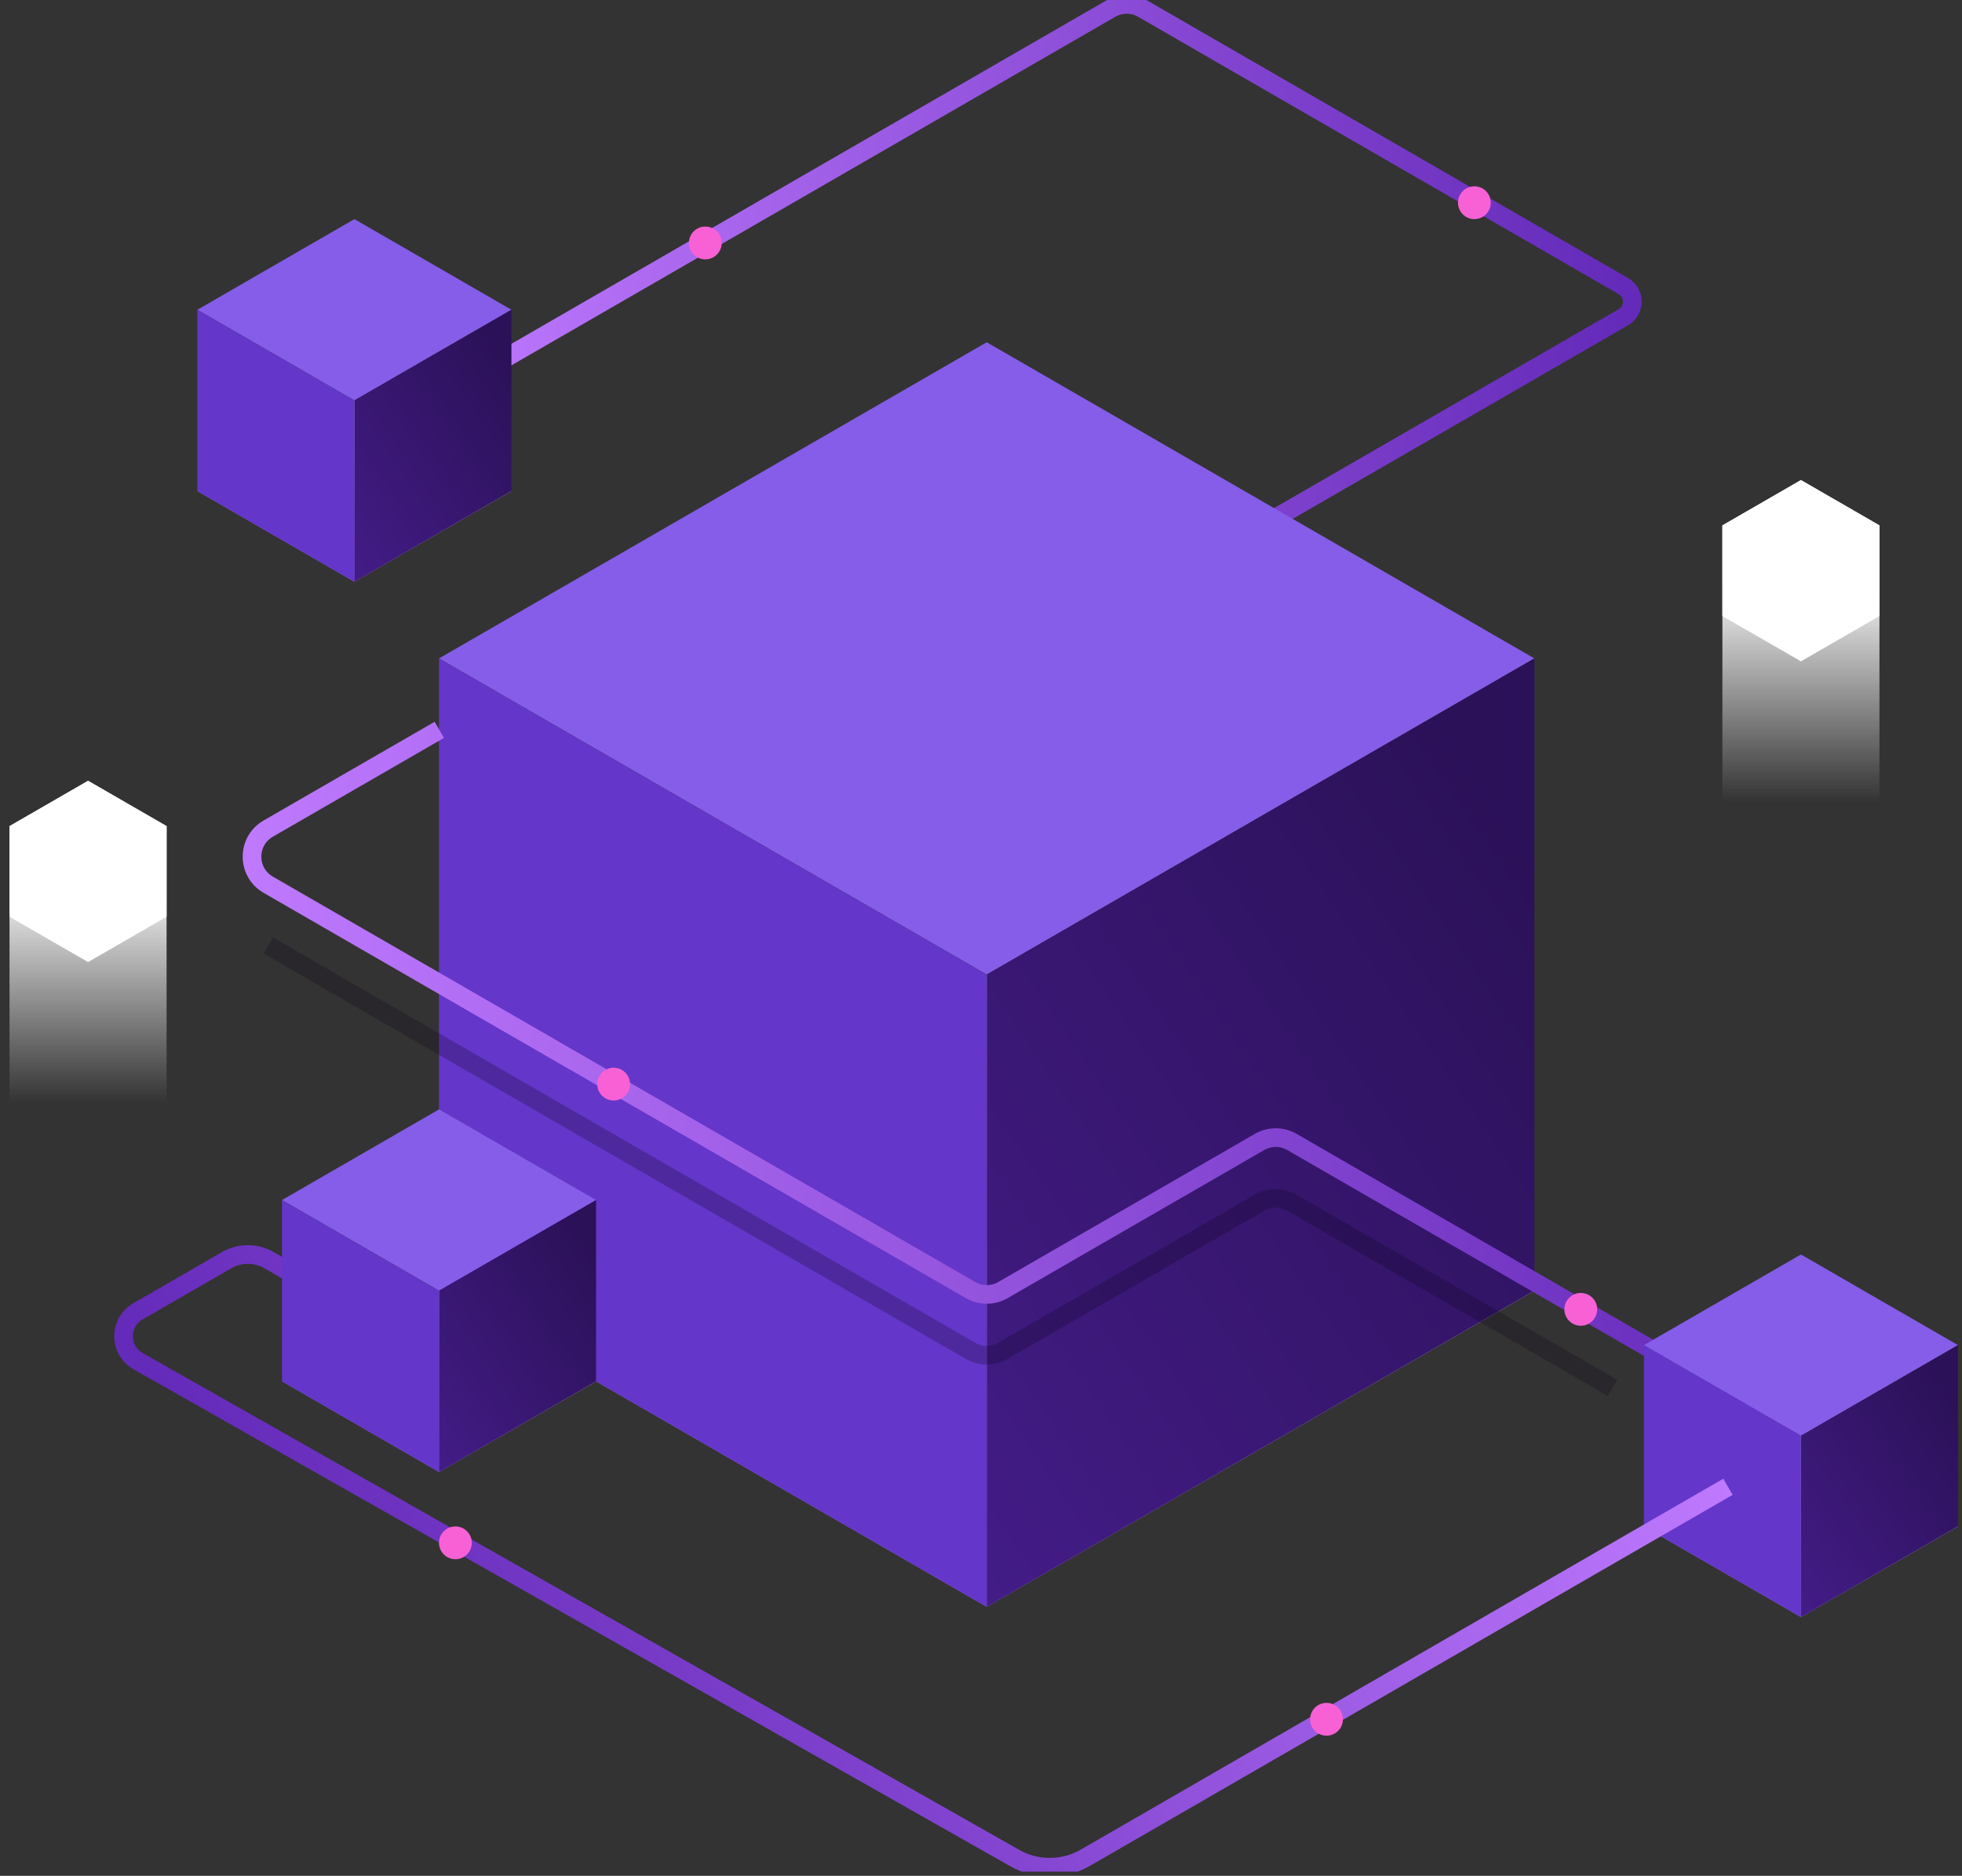 <svg width="206" height="197" viewBox="0 0 206 197" fill="none" xmlns="http://www.w3.org/2000/svg">
<rect x="0" y="0" width="206" height="197" fill="#333333" stroke="none"/>
<g clip-path="url(#clip0_1338_2897)">
<path d="M45.44 42.005L116.598 0.923C117.653 0.312 118.95 0.312 120 0.923L170.437 30.043C171.701 30.771 171.701 32.593 170.437 33.322L124.335 59.938" stroke="url(#paint0_linear_1338_2897)" stroke-width="1.96" stroke-miterlimit="10"/>
<path d="M161.101 69.147L103.6 102.346L46.093 69.147L103.6 35.943L161.101 69.147Z" fill="#855DE8"/>
<path d="M161.101 135.549L103.6 168.748L46.093 135.549L103.6 102.346L161.101 135.549Z" fill="url(#paint1_linear_1338_2897)"/>
<path d="M46.093 69.147V135.549L103.6 168.748V102.346L46.093 69.147Z" fill="#6436C9"/>
<path d="M161.101 69.147V135.549L103.599 168.748V102.346L161.101 69.147Z" fill="url(#paint2_linear_1338_2897)"/>
<path d="M189.09 150.786L135.648 119.929C134.593 119.319 133.297 119.319 132.246 119.929L105.303 135.483C104.248 136.093 102.951 136.093 101.901 135.483L28.164 92.915C25.893 91.604 25.893 88.33 28.164 87.019L46.126 76.647" stroke="url(#paint3_linear_1338_2897)" stroke-width="1.96" stroke-miterlimit="10"/>
<path opacity="0.24" d="M169.311 145.751L135.644 126.313C134.588 125.702 133.292 125.702 132.241 126.313L105.298 141.866C104.243 142.477 102.946 142.477 101.896 141.866L28.164 99.298" stroke="#0A0118" stroke-width="1.96" stroke-miterlimit="10"/>
<path d="M205.576 141.265L189.09 150.786L172.6 141.265L189.09 131.745L205.576 141.265Z" fill="#855DE8"/>
<path d="M205.576 160.306L189.09 169.822L172.6 160.306L189.09 150.786L205.576 160.306Z" fill="url(#paint4_linear_1338_2897)"/>
<path d="M172.6 141.265V160.306L189.09 169.822V150.786L172.6 141.265Z" fill="#6436C9"/>
<path d="M205.576 141.265V160.306L189.09 169.822V150.786L205.576 141.265Z" fill="url(#paint5_linear_1338_2897)"/>
<path d="M189.09 50.418L180.843 55.178V64.699L189.09 69.454L197.333 64.699V55.178L189.09 50.418Z" fill="white"/>
<path d="M189.09 50.418L180.843 55.178V85L189.09 89.755L197.333 85V55.178L189.09 50.418Z" fill="url(#paint6_linear_1338_2897)"/>
<path d="M9.248 82L1 86.76V96.281L9.248 101.036L17.491 96.281V86.76L9.248 82Z" fill="white"/>
<path d="M9.248 82L1 86.76V116.582L9.248 121.337L17.491 116.582V86.76L9.248 82Z" fill="url(#paint7_linear_1338_2897)"/>
<path d="M165.975 139.23C166.926 139.23 167.697 138.459 167.697 137.508C167.697 136.557 166.926 135.786 165.975 135.786C165.024 135.786 164.253 136.557 164.253 137.508C164.253 138.459 165.024 139.23 165.975 139.23Z" fill="#F861D5"/>
<path d="M154.803 23.011C155.754 23.011 156.525 22.24 156.525 21.289C156.525 20.337 155.754 19.566 154.803 19.566C153.852 19.566 153.081 20.337 153.081 21.289C153.081 22.24 153.852 23.011 154.803 23.011Z" fill="#F861D5"/>
<path d="M74.054 27.236C75.005 27.236 75.776 26.465 75.776 25.514C75.776 24.563 75.005 23.792 74.054 23.792C73.102 23.792 72.331 24.563 72.331 25.514C72.331 26.465 73.102 27.236 74.054 27.236Z" fill="#F861D5"/>
<path d="M64.429 115.576C65.38 115.576 66.151 114.805 66.151 113.854C66.151 112.902 65.38 112.131 64.429 112.131C63.478 112.131 62.707 112.902 62.707 113.854C62.707 114.805 63.478 115.576 64.429 115.576Z" fill="#F861D5"/>
<path d="M53.697 32.532L37.211 42.052L20.721 32.532L37.211 23.011L53.697 32.532Z" fill="#855DE8"/>
<path d="M53.697 51.572L37.211 61.093L20.721 51.572L37.211 42.052L53.697 51.572Z" fill="url(#paint8_linear_1338_2897)"/>
<path d="M20.721 32.532V51.572L37.211 61.093V42.052L20.721 32.532Z" fill="#6436C9"/>
<path d="M53.697 32.532V51.572L37.211 61.093V42.052L53.697 32.532Z" fill="url(#paint9_linear_1338_2897)"/>
<path d="M181.429 156.142L113.967 195.095C111.667 196.425 108.833 196.434 106.524 195.123L14.498 142.95C12.473 141.8 12.459 138.885 14.479 137.721L23.792 132.346C25.174 131.551 26.872 131.551 28.249 132.346L39.809 139.018" stroke="url(#paint10_linear_1338_2897)" stroke-width="1.96" stroke-miterlimit="10"/>
<path d="M62.584 126.029L46.093 135.549L29.607 126.029L46.093 116.508L62.584 126.029Z" fill="#855DE8"/>
<path d="M62.584 145.065L46.093 154.585L29.607 145.065L46.093 135.549L62.584 145.065Z" fill="url(#paint11_linear_1338_2897)"/>
<path d="M29.607 126.029V145.065L46.093 154.585V135.549L29.607 126.029Z" fill="#6436C9"/>
<path d="M62.584 126.029V145.065L46.093 154.585V135.549L62.584 126.029Z" fill="url(#paint12_linear_1338_2897)"/>
<path d="M47.816 163.751C48.767 163.751 49.538 162.98 49.538 162.029C49.538 161.077 48.767 160.306 47.816 160.306C46.864 160.306 46.093 161.077 46.093 162.029C46.093 162.98 46.864 163.751 47.816 163.751Z" fill="#F861D5"/>
<path d="M139.278 182.281C140.229 182.281 141 181.51 141 180.559C141 179.607 140.229 178.836 139.278 178.836C138.327 178.836 137.555 179.607 137.555 180.559C137.555 181.51 138.327 182.281 139.278 182.281Z" fill="#F861D5"/>
</g>
<defs>
<linearGradient id="paint0_linear_1338_2897" x1="45.208" y1="30.17" x2="171.852" y2="30.17" gradientUnits="userSpaceOnUse">
<stop stop-color="#BE79FE"/>
<stop offset="0.99" stop-color="#642AB9"/>
</linearGradient>
<linearGradient id="paint1_linear_1338_2897" x1="84.483" y1="160.24" x2="142.245" y2="85.623" gradientUnits="userSpaceOnUse">
<stop stop-color="#AD6EFF"/>
<stop offset="1" stop-color="#F5EEFD"/>
</linearGradient>
<linearGradient id="paint2_linear_1338_2897" x1="186.79" y1="81.895" x2="48.61" y2="175.945" gradientUnits="userSpaceOnUse">
<stop offset="0.15" stop-color="#2B1158"/>
<stop offset="1" stop-color="#5022A0"/>
</linearGradient>
<linearGradient id="paint3_linear_1338_2897" x1="25.997" y1="113.716" x2="189.322" y2="113.716" gradientUnits="userSpaceOnUse">
<stop stop-color="#BE79FE"/>
<stop offset="0.99" stop-color="#642AB9"/>
</linearGradient>
<linearGradient id="paint4_linear_1338_2897" x1="183.606" y1="167.385" x2="200.167" y2="145.992" gradientUnits="userSpaceOnUse">
<stop stop-color="#AD6EFF"/>
<stop offset="1" stop-color="#F5EEFD"/>
</linearGradient>
<linearGradient id="paint5_linear_1338_2897" x1="212.943" y1="144.923" x2="173.319" y2="171.885" gradientUnits="userSpaceOnUse">
<stop offset="0.15" stop-color="#2B1158"/>
<stop offset="1" stop-color="#5022A0"/>
</linearGradient>
<linearGradient id="paint6_linear_1338_2897" x1="189.088" y1="50.418" x2="189.088" y2="89.755" gradientUnits="userSpaceOnUse">
<stop offset="0.25" stop-color="white"/>
<stop offset="0.86" stop-color="white" stop-opacity="0"/>
</linearGradient>
<linearGradient id="paint7_linear_1338_2897" x1="9.245" y1="82" x2="9.245" y2="121.337" gradientUnits="userSpaceOnUse">
<stop offset="0.25" stop-color="white"/>
<stop offset="0.86" stop-color="white" stop-opacity="0"/>
</linearGradient>
<linearGradient id="paint8_linear_1338_2897" x1="31.727" y1="58.651" x2="48.289" y2="37.259" gradientUnits="userSpaceOnUse">
<stop stop-color="#AD6EFF"/>
<stop offset="1" stop-color="#F5EEFD"/>
</linearGradient>
<linearGradient id="paint9_linear_1338_2897" x1="61.065" y1="36.189" x2="21.445" y2="63.156" gradientUnits="userSpaceOnUse">
<stop offset="0.15" stop-color="#2B1158"/>
<stop offset="1" stop-color="#5022A0"/>
</linearGradient>
<linearGradient id="paint10_linear_1338_2897" x1="150.743" y1="110.996" x2="42.123" y2="184.922" gradientUnits="userSpaceOnUse">
<stop stop-color="#BE79FE"/>
<stop offset="0.99" stop-color="#642AB9"/>
</linearGradient>
<linearGradient id="paint11_linear_1338_2897" x1="40.614" y1="152.148" x2="57.175" y2="130.751" gradientUnits="userSpaceOnUse">
<stop stop-color="#AD6EFF"/>
<stop offset="1" stop-color="#F5EEFD"/>
</linearGradient>
<linearGradient id="paint12_linear_1338_2897" x1="69.947" y1="129.682" x2="30.327" y2="156.648" gradientUnits="userSpaceOnUse">
<stop offset="0.15" stop-color="#2B1158"/>
<stop offset="1" stop-color="#5022A0"/>
</linearGradient>
<clipPath id="clip0_1338_2897">
<rect width="205.576" height="196.562" fill="white"/>
</clipPath>
</defs>
</svg>
